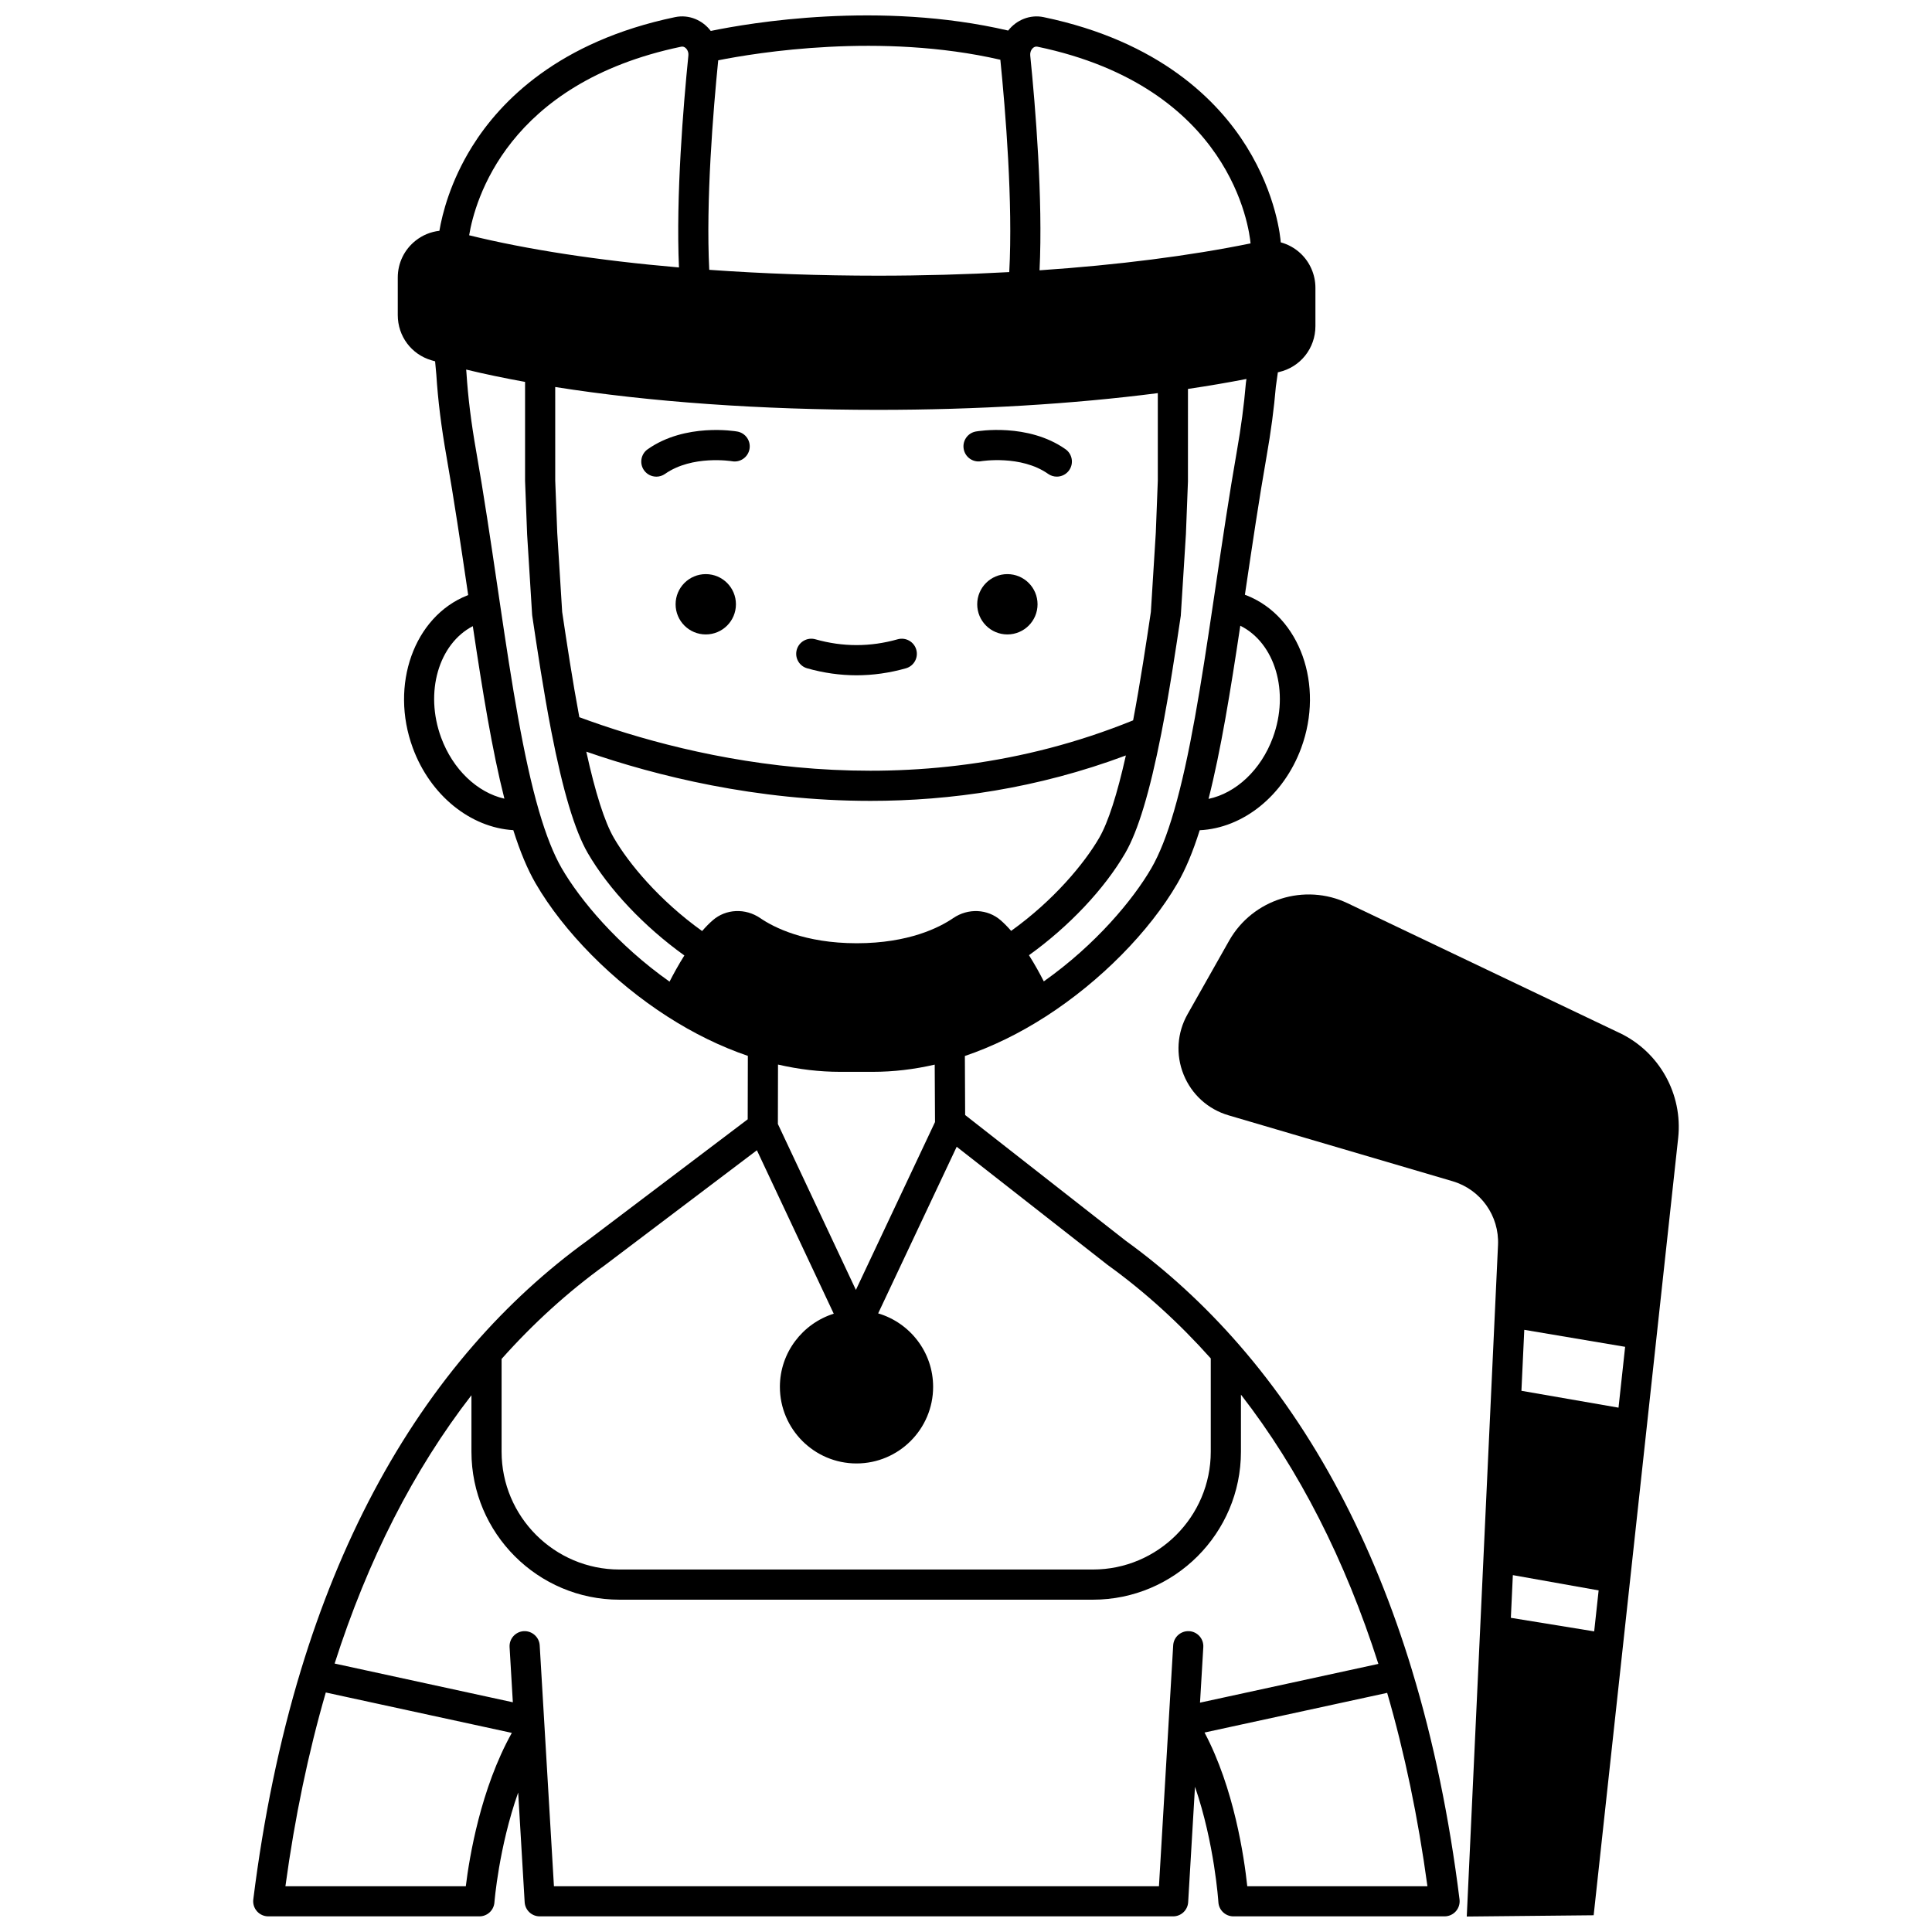 <?xml version="1.0" encoding="UTF-8"?>
<!-- Uploaded to: SVG Repo, www.svgrepo.com, Generator: SVG Repo Mixer Tools -->
<svg width="800px" height="800px" version="1.1" viewBox="144 144 512 512" xmlns="http://www.w3.org/2000/svg">
 <defs>
  <clipPath id="b">
   <path d="m211 148.09h320v503.81h-320z"/>
  </clipPath>
  <clipPath id="a">
   <path d="m456 381h133v270.9h-133z"/>
  </clipPath>
 </defs>
 <path d="m418.96 304.14c0 4.414-3.578 7.992-7.996 7.992-4.414 0-7.992-3.578-7.992-7.992s3.578-7.992 7.992-7.992c4.418 0 7.996 3.578 7.996 7.992"/>
 <path d="m339.03 304.14c0 4.414-3.578 7.992-7.992 7.992-4.414 0-7.996-3.578-7.996-7.992s3.582-7.992 7.996-7.992c4.414 0 7.992 3.578 7.992 7.992"/>
 <g clip-path="url(#b)">
  <path d="m518.24 586.76c-10.414-34.324-25.855-63.395-45.895-86.406-9.105-10.469-19.207-19.734-30.027-27.551l-42.543-33.309-0.074-15.645c7.254-2.461 14.469-5.984 21.484-10.5 14.387-9.258 27.418-22.441 34.855-35.266 2.148-3.695 4.086-8.324 5.894-14.062 11.469-0.555 22.227-9.102 26.906-21.816 6.125-16.664-0.332-34.781-14.398-40.387-0.172-0.066-0.352-0.129-0.531-0.195l0.234-1.578c1.723-11.629 3.504-23.652 5.527-35.188 1.133-6.418 1.957-12.613 2.445-18.414l0.531-3.777c0.082-0.02 0.172-0.039 0.258-0.059 5.707-1.297 9.695-6.309 9.695-12.18v-10.16c0-3.449-1.441-6.781-3.961-9.133-1.492-1.395-3.293-2.379-5.227-2.91-0.074-1.062-1.055-12.5-9.07-25.387-7.527-12.102-22.973-27.875-53.781-34.297-3.59-0.75-7.188 0.746-9.383 3.559-34.039-7.93-68.48-2.035-78.82 0.102-2.184-2.891-5.809-4.422-9.461-3.66-30.809 6.426-46.25 22.199-53.781 34.297-5.809 9.336-7.918 17.906-8.672 22.328-2.258 0.254-4.426 1.129-6.273 2.582-3.023 2.379-4.758 5.953-4.758 9.809v9.934c0 5.606 3.594 10.422 8.941 11.992 0.312 0.09 0.637 0.184 0.953 0.273l0.328 3.562c0.434 6.793 1.309 13.84 2.668 21.535 2.039 11.598 3.828 23.68 5.555 35.367l0.219 1.488c-0.098 0.035-0.195 0.07-0.293 0.109-14.062 5.602-20.52 23.719-14.391 40.383 4.625 12.578 15.277 21.125 26.637 21.801 1.82 5.746 3.758 10.371 5.898 14.074 7.449 12.852 20.512 26.055 34.941 35.32 6.973 4.477 14.133 7.977 21.32 10.426l-0.039 16.809-42.469 32.129c-10.906 7.883-21.051 17.188-30.152 27.656-19.996 22.992-35.402 52-45.793 86.211-5.656 18.625-9.898 39.059-12.609 60.738-0.145 1.137 0.211 2.281 0.969 3.141 0.758 0.859 1.852 1.352 2.996 1.352h55.953c2.094 0 3.828-1.613 3.984-3.699 0.016-0.191 1.152-14.555 6.293-29.121l1.719 29.059c0.125 2.113 1.875 3.762 3.988 3.762h167.86c2.117 0 3.863-1.648 3.988-3.762l1.809-30.586c5.176 15.027 6.188 30.391 6.199 30.594 0.129 2.109 1.875 3.754 3.988 3.754h55.953c1.145 0 2.238-0.492 2.996-1.352 0.758-0.859 1.109-2.004 0.969-3.141-2.695-21.684-6.926-42.074-12.559-60.605zm-126.45-145.41-20.969 44.488-20.676-43.973 0.035-15.746c5.531 1.277 11.047 1.926 16.457 1.926h8.691c5.394 0 10.883-0.645 16.379-1.91zm-100.65-194.79c25.074 3.965 54.523 6.055 85.543 6.055 26.129 0 51.648-1.531 74.148-4.434v23.172l-0.531 13.797-1.309 21.023c-1.188 7.945-2.777 18.586-4.703 28.727-59.426 24.137-116.56 10.328-146.76-0.836-1.824-9.727-3.328-19.723-4.547-27.891l-1.305-20.926-0.535-13.895-0.004-24.793zm83.52 109.68c21.16 0 44.203-3.25 67.707-12.035-2.336 10.418-4.707 17.758-7.074 21.844-3.934 6.777-12.016 16.531-23.328 24.645-0.93-1.066-1.852-2.008-2.758-2.797-3.477-3.039-8.656-3.281-12.594-0.59-3.629 2.481-11.766 6.648-25.52 6.664h-0.105c-13.762-0.02-21.898-4.184-25.527-6.668-3.938-2.691-9.117-2.449-12.574 0.578-0.938 0.809-1.871 1.766-2.82 2.856-11.352-8.129-19.453-17.902-23.387-24.688-2.457-4.25-4.906-11.926-7.305-22.848 18.5 6.414 44.961 13.039 75.285 13.039zm106.67-16.789c-3.168 8.617-9.801 14.738-17.055 16.262 3.254-12.809 5.801-28.461 8.414-45.891 9.203 4.586 13.094 17.512 8.641 29.629zm-7.176-93.781c-0.469 5.59-1.262 11.582-2.359 17.809-2.043 11.645-3.832 23.723-5.559 35.402l-0.754 5.07c-3.203 21.605-6.195 40.652-10.348 54.941-1.852 6.394-3.875 11.504-6.012 15.184-4.844 8.352-14.734 20.266-28.504 30-1.012-1.988-2.352-4.441-3.93-6.934 10.59-7.609 19.969-17.516 25.52-27.082 3.375-5.824 6.484-16.133 9.516-31.52 2.16-11.008 3.914-22.773 5.195-31.363l1.359-21.629 0.539-13.969 0.004-24.508c5.398-0.801 10.582-1.684 15.5-2.641l-0.145 1.02c-0.008 0.07-0.016 0.145-0.023 0.219zm-57.051-87.891c0.223-0.816 0.934-1.59 1.824-1.406 51.363 10.711 56.125 48.172 56.484 52.129-16.016 3.281-35.207 5.731-55.922 7.133 0.922-18.965-1.105-43.441-2.465-56.91-0.031-0.328-0.008-0.641 0.078-0.945zm-8 2.055c1.359 13.535 3.356 37.898 2.359 56.273-11.324 0.621-22.996 0.953-34.785 0.953-15.309 0-30.328-0.527-44.719-1.555-0.918-18.188 1.031-42.098 2.375-55.523 10.125-2.019 43.078-7.441 74.77-0.148zm-84.578-3.461c0.859-0.184 1.605 0.574 1.836 1.461 0.074 0.273 0.098 0.562 0.066 0.871-1.34 13.293-3.328 37.324-2.496 56.172-21.258-1.832-40.32-4.754-55.602-8.527 1.508-9.098 10.016-40.344 56.195-49.977zm-63.629 183.08c-4.414-12.012-0.633-24.828 8.402-29.516 2.594 17.336 5.121 32.91 8.371 45.719-7.16-1.625-13.652-7.719-16.773-16.203zm31.953 34.629c-2.129-3.684-4.156-8.789-6.016-15.172-4.168-14.336-7.148-33.348-10.336-54.906l-0.73-4.941c-1.734-11.738-3.531-23.875-5.59-35.582-1.312-7.426-2.152-14.199-2.566-20.711-0.004-0.039-0.008-0.074-0.008-0.113l-0.066-0.719c4.844 1.172 10.062 2.266 15.609 3.269v26.223l0.547 14.219 1.32 21.191 0.035 0.344c1.328 8.891 2.984 19.957 5.047 30.598 3.059 15.77 6.223 26.328 9.668 32.289 5.559 9.586 14.969 19.512 25.598 27.137-1.574 2.496-2.91 4.949-3.926 6.934-13.82-9.754-23.734-21.691-28.586-30.059zm11.578 105.11 40.156-30.363 20.367 43.316c-8.25 2.586-14.273 10.32-14.273 19.379 0 11.195 9.109 20.305 20.305 20.305 11.195 0 20.305-9.109 20.305-20.305 0-9.203-6.156-16.98-14.566-19.465l20.812-44.156 39.91 31.246c0.039 0.031 0.082 0.062 0.125 0.094 9.785 7.059 18.953 15.387 27.297 24.75v24.715c0 17.219-14.012 31.227-31.234 31.227h-125.47c-17.223 0-31.234-14.008-31.234-31.227v-24.578c8.348-9.379 17.562-17.758 27.5-24.938zm-36.984 164.68h-47.805c2.477-18.199 6.078-35.422 10.699-51.344l49.301 10.703c-8.27 14.801-11.254 32.945-12.195 40.641zm23.355 0-3.773-63.844c-0.133-2.203-2.055-3.871-4.227-3.754-2.203 0.133-3.887 2.023-3.754 4.227l0.863 14.617-47.23-10.262c8.789-27.48 20.953-51.34 36.258-71.102v14.961c0 21.625 17.598 39.219 39.227 39.219h125.47c21.629 0 39.227-17.594 39.227-39.219l0.004-15.121c15.371 19.801 27.59 43.746 36.418 71.355l-47.266 10.27 0.871-14.719c0.133-2.203-1.551-4.098-3.754-4.227-2.207-0.113-4.098 1.551-4.227 3.754l-3.773 63.844zm183.74 0c-0.828-7.766-3.508-25.973-11.324-40.734l48.398-10.512c4.606 15.855 8.195 33.047 10.672 51.25z"/>
 </g>
 <path d="m404 266.23c0.102-0.02 10.547-1.727 17.77 3.356 0.699 0.492 1.5 0.727 2.297 0.727 1.258 0 2.492-0.59 3.273-1.699 1.27-1.805 0.836-4.297-0.969-5.57-9.977-7.019-23.191-4.793-23.746-4.695-2.168 0.383-3.613 2.445-3.238 4.617 0.371 2.184 2.441 3.637 4.613 3.266z"/>
 <path d="m317.94 270.32c0.793 0 1.598-0.238 2.297-0.727 7.211-5.07 17.621-3.379 17.77-3.356 2.164 0.379 4.238-1.074 4.621-3.246 0.383-2.176-1.066-4.246-3.242-4.629-0.559-0.098-13.77-2.328-23.746 4.695-1.805 1.27-2.238 3.762-0.969 5.57 0.773 1.098 2.012 1.691 3.269 1.691z"/>
 <path d="m357.91 321.11c4.34 1.227 8.742 1.848 13.078 1.848 4.336 0 8.738-0.621 13.078-1.848 2.125-0.602 3.359-2.809 2.758-4.934s-2.812-3.359-4.934-2.758c-7.266 2.055-14.539 2.055-21.805 0-2.121-0.602-4.332 0.637-4.934 2.758-0.602 2.125 0.633 4.332 2.758 4.934z"/>
 <g clip-path="url(#a)">
  <path d="m573.21 417.75-72.055-34.371c-11.395-5.438-25.195-1.086-31.418 9.902l-11.02 19.492c-2.789 4.93-3.172 10.77-1.043 16.02 2.125 5.25 6.461 9.18 11.898 10.777l59.344 17.457c7.473 2.195 12.438 9.164 12.074 16.945l-8.281 177.93 33.629-0.336 22.395-205.98c1.262-11.625-4.977-22.812-15.523-27.844zm-28.816 154.99 0.527-11.316 22.734 4.047-1.18 10.859zm2.801-60.164 0.754-16.16 26.73 4.504-1.754 16.125z"/>
 </g>
</svg>